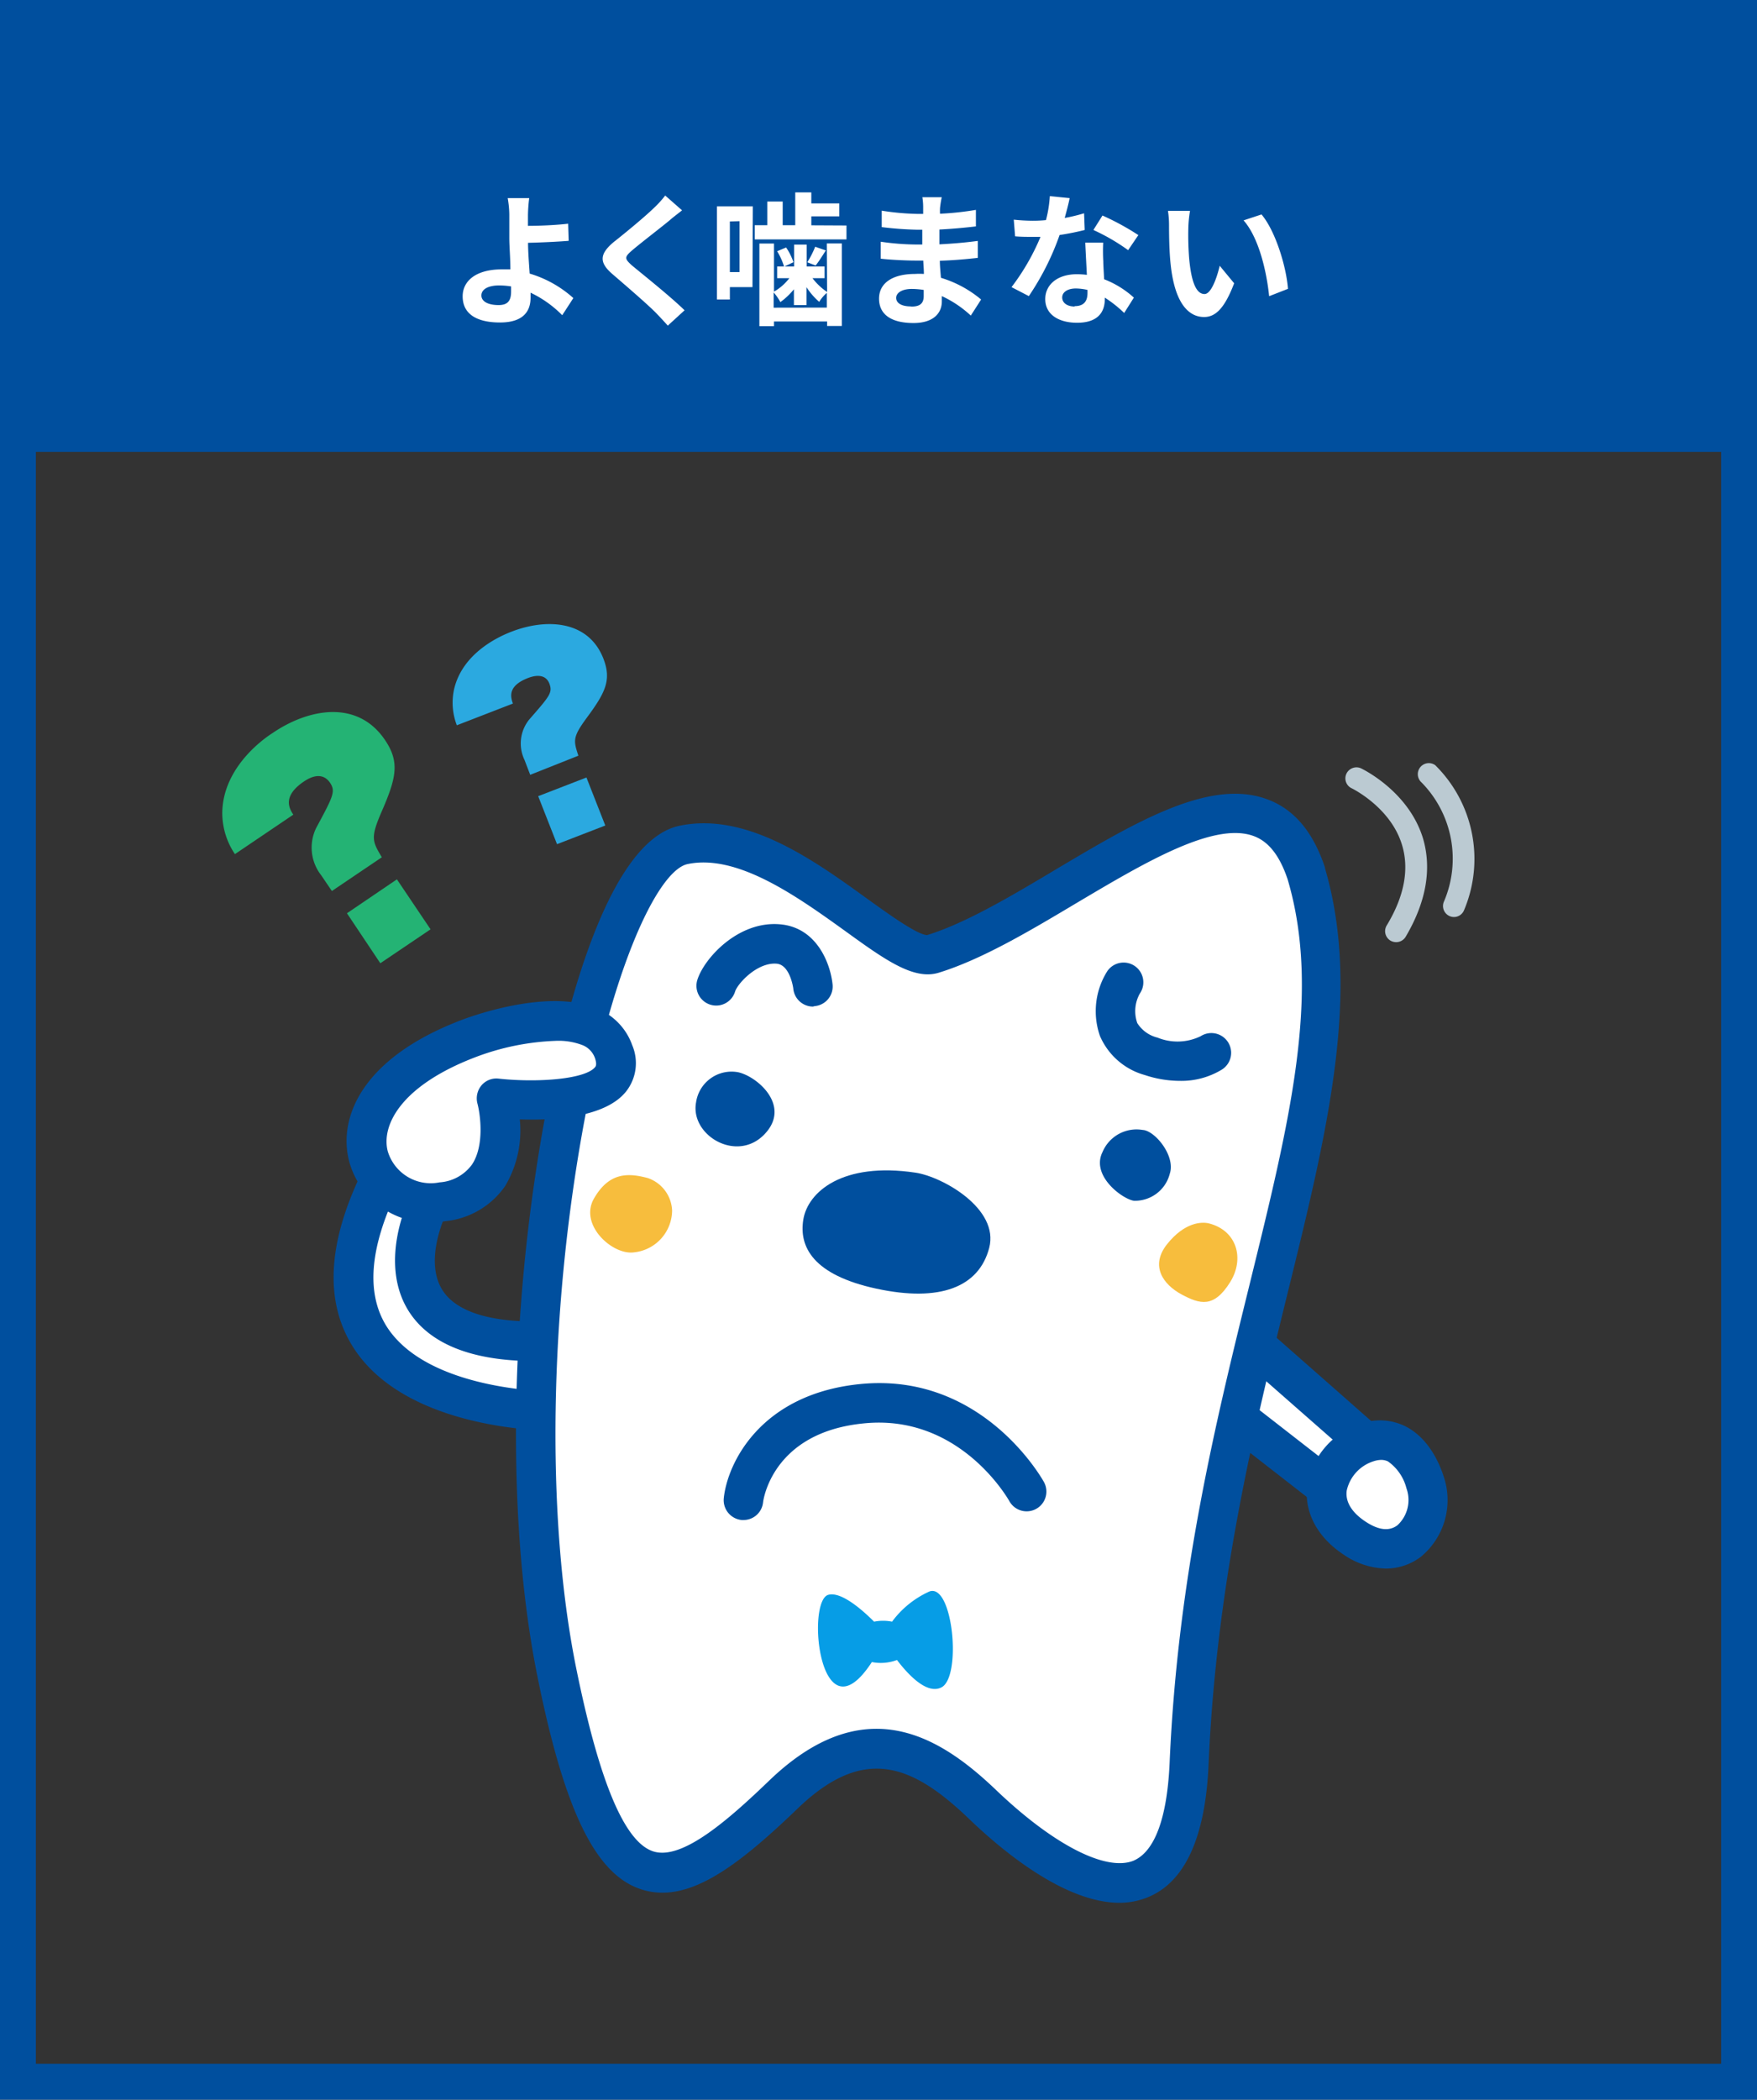 <svg id="レイヤー_1" data-name="レイヤー 1" xmlns="http://www.w3.org/2000/svg" viewBox="0 0 195.88 234"><rect x="0" y="0" width="195.88" height="234" fill="#333333" stroke="none"/><defs><style>.cls-1{fill:none;stroke:#004f9e;stroke-miterlimit:10;stroke-width:4px;}.cls-2{fill:#004f9e;}.cls-3{fill:#fff;}.cls-4{fill:#24b374;}.cls-5{fill:#2ba9e0;}.cls-6{fill:#f7bd3d;}.cls-7{fill:#069de6;}.cls-8{fill:#bbcad2;}</style></defs><rect class="cls-1" x="2" y="2" width="191.88" height="230"/><rect class="cls-2" x="2" y="2" width="191.88" height="48.36"/><path class="cls-3" d="M58.86,24c0,.37,0,.76,0,1.17,1.28,0,3.15-.08,4.48-.24l.06,1.91c-1.34.11-3.23.19-4.53.22,0,1,.1,2.24.18,3.43a12.67,12.67,0,0,1,4.87,2.73l-1.24,1.91a12.39,12.39,0,0,0-3.53-2.51c0,.2,0,.4,0,.56,0,1.42-.72,2.76-3.41,2.76-2.29,0-4.16-.75-4.16-2.92,0-1.67,1.43-3,4.37-3,.32,0,.64,0,.95,0,0-1.25-.12-2.61-.12-3.46s0-1.92,0-2.61a10.87,10.87,0,0,0-.18-1.87H59A16.3,16.3,0,0,0,58.86,24ZM55.58,34c1,0,1.4-.45,1.4-1.52,0-.14,0-.33,0-.56a9.26,9.26,0,0,0-1.31-.11c-1.25,0-2,.43-2,1.12S54.46,34,55.58,34Z"/><path class="cls-3" d="M74.67,24.54c-1,.83-3.15,2.47-4.22,3.38-.85.74-.83.91,0,1.66,1.2,1,4.24,3.41,5.87,5l-1.87,1.71c-.45-.5-.91-1-1.39-1.49-1-1-3.33-3-4.79-4.26s-1.47-2.2.13-3.55c1.27-1,3.46-2.8,4.53-3.84a10.92,10.92,0,0,0,1.23-1.36l1.88,1.65C75.57,23.82,75,24.24,74.67,24.54Z"/><path class="cls-3" d="M83.89,32H81.37v1.38H79.93V23h4Zm-2.52-7.32v5.64h1.08V24.65Zm13,.45v1.55H84.14V25.1h1.4V22.46h1.72V25.1h1.4V21.44h1.79v1.23h3.12v1.44H90.45v1Zm-2.19,2h1.67v9.2H92.21v-.5H86.29v.52H84.66V27.14h1.63V32.5A5.71,5.71,0,0,0,88,31H86.64V29.7h.77a7.33,7.33,0,0,0-.77-1.7l1-.42a6.78,6.78,0,0,1,.82,1.64l-1,.48h1.07V27.26h1.4V29.7h2V31H90.58a6.77,6.77,0,0,0,1.63,1.54Zm0,7.15V32.64a4.23,4.23,0,0,0-.85,1A7.47,7.47,0,0,1,89.91,32v2h-1.4V32.24A7.89,7.89,0,0,1,87,33.67a5.68,5.68,0,0,0-.75-1.08v1.7Zm-.11-6.37c-.4.62-.8,1.26-1.14,1.68L90,29.23a10.08,10.08,0,0,0,.88-1.73Z"/><path class="cls-3" d="M104.8,23.17a6.13,6.13,0,0,0,0,.65,32.44,32.44,0,0,0,4-.43v1.84c-1.06.13-2.51.27-4.07.35v1.65c1.62-.08,3-.21,4.28-.38l0,1.89c-1.44.16-2.69.27-4.23.32,0,.6.07,1.26.12,1.9a12.63,12.63,0,0,1,4.48,2.42l-1.15,1.79A12.26,12.26,0,0,0,105,33c0,.22,0,.41,0,.59,0,1.36-1,2.41-3.15,2.41C99.29,36,98,35,98,33.28s1.49-2.75,4-2.75a8.17,8.17,0,0,1,1,0c0-.5-.05-1-.07-1.49H102c-.93,0-2.75-.08-3.81-.21l0-1.89a28.69,28.69,0,0,0,3.86.31h.77c0-.53,0-1.11,0-1.65h-.6a38.11,38.11,0,0,1-3.92-.29l0-1.83a28.81,28.81,0,0,0,4,.36h.62v-.76a6.8,6.8,0,0,0-.09-1.1h2.16A11.26,11.26,0,0,0,104.8,23.17Zm-3.23,11c.85,0,1.41-.24,1.41-1.17,0-.18,0-.4,0-.69a9.38,9.38,0,0,0-1.31-.11c-1.14,0-1.76.45-1.76,1S100.46,34.15,101.57,34.15Z"/><path class="cls-3" d="M118.7,24.29a18.58,18.58,0,0,0,2.16-.52l.07,1.86c-.74.19-1.73.4-2.8.56A29.47,29.47,0,0,1,114.7,33l-1.93-1A25.2,25.2,0,0,0,116,26.4h-.83c-.66,0-1.31,0-2-.06l-.15-1.86a20.42,20.42,0,0,0,2.13.12,14.55,14.55,0,0,0,1.46-.07,13.6,13.6,0,0,0,.43-2.67l2.21.22C119.15,22.61,118.94,23.42,118.7,24.29ZM123,29.12c0,.46.06,1.23.09,2a10.58,10.58,0,0,1,3.32,2.05l-1.08,1.71a13.79,13.79,0,0,0-2.16-1.71v.16c0,1.49-.81,2.64-3.09,2.64-2,0-3.55-.88-3.55-2.64,0-1.57,1.31-2.77,3.54-2.77a10,10,0,0,1,1.1.07c-.06-1.19-.14-2.61-.18-3.59h2A20,20,0,0,0,123,29.12Zm-3.21,5c1.11,0,1.45-.61,1.45-1.49v-.32a6.17,6.17,0,0,0-1.3-.16c-.93,0-1.52.42-1.52,1S118.94,34.16,119.82,34.16Zm2.12-8.51,1-1.59a28.62,28.62,0,0,1,4,2.18l-1.14,1.68A22.42,22.42,0,0,0,121.94,25.65Z"/><path class="cls-3" d="M132.48,25.49a32.85,32.85,0,0,0,.1,3.39c.22,2.31.7,3.89,1.71,3.89.75,0,1.39-1.87,1.69-3.15l1.61,1.95c-1.06,2.78-2.07,3.76-3.35,3.76-1.76,0-3.28-1.58-3.73-5.87-.16-1.48-.18-3.35-.18-4.33a10.44,10.44,0,0,0-.12-1.63l2.46,0A13.31,13.31,0,0,0,132.48,25.49Zm11.11,6.7-2.1.82c-.26-2.58-1.1-6.47-2.85-8.45l2-.66C142.2,25.74,143.41,29.74,143.59,32.19Z"/><path class="cls-3" d="M47.58,134.48S40,150.06,60.8,149.41l1,7.83S30,157.49,42.2,131.87"/><path class="cls-2" d="M61.72,159.45c-1.36,0-16.57-.21-22.35-9.31-3.16-5-2.88-11.43.84-19.22a2.21,2.21,0,1,1,4,1.9c-3,6.32-3.4,11.35-1.11,15,3.41,5.38,11.94,6.78,16.19,7.14l-.41-3.28c-6.54-.13-11-2-13.26-5.47-3.48-5.39-.14-12.35,0-12.65a2.2,2.2,0,0,1,4,1.93c0,.09-2.39,5.07-.26,8.34,1.58,2.43,5.53,3.61,11.42,3.43A2.21,2.21,0,0,1,63,149.14L64,157a2.22,2.22,0,0,1-2.17,2.48Z"/><path class="cls-4" d="M37,99.3l-1.18-1.74a5,5,0,0,1-.58-5.27c1.94-3.6,2.2-4.1,1.53-5.09-1-1.41-2.57-.31-2.88-.11-2.43,1.64-1.65,3-1.19,3.7l-6.51,4.4a8.24,8.24,0,0,1-1.41-4.51c0-4.79,4.06-8,5.63-9,4-2.72,9.45-3.74,12.51.79,1.68,2.48,1.26,4.25-.41,8.07-1.22,2.83-1,3.23.06,5Zm1.68,2.48L44.25,98,48,103.57l-5.6,3.78Z"/><path class="cls-5" d="M59.11,86.35l-.64-1.67A4.24,4.24,0,0,1,59,80.19c2.3-2.63,2.62-3,2.25-4-.52-1.35-2.08-.74-2.38-.63-2.33.9-1.93,2.15-1.69,2.85l-6.25,2.42a7,7,0,0,1-.31-4c.92-4,4.89-5.85,6.4-6.43,3.87-1.5,8.57-1.3,10.25,3,.92,2.38.24,3.77-1.88,6.63-1.55,2.12-1.47,2.49-.91,4.19ZM60,88.73l5.38-2.08L67.48,92,62.1,94.08Z"/><polyline class="cls-3" points="138.8 158.68 149.31 166.86 152.22 160.68 140.19 150.11"/><path class="cls-2" d="M149.31,169.06a2.2,2.2,0,0,1-1.35-.46l-10.51-8.18a2.2,2.2,0,0,1,2.7-3.48l8.34,6.49,1-2.19-10.79-9.47a2.2,2.2,0,1,1,2.91-3.31l12,10.56a2.19,2.19,0,0,1,.54,2.59l-2.91,6.19a2.19,2.19,0,0,1-1.48,1.2A2.22,2.22,0,0,1,149.31,169.06Z"/><path class="cls-3" d="M158.9,165.2c-.85-2.64-2.94-5.63-6.51-4.44-4.19,1.41-6.9,7-1.43,10.63S160.37,169.76,158.9,165.2Z"/><path class="cls-2" d="M154.52,174.81a8.63,8.63,0,0,1-4.78-1.59c-2.92-1.95-4.38-4.75-4-7.68a8.76,8.76,0,0,1,5.93-6.87,6.45,6.45,0,0,1,5,.28c2.57,1.3,3.78,4.05,4.27,5.57h0a8.19,8.19,0,0,1-2.56,9A6.44,6.44,0,0,1,154.52,174.81ZM154,162.7a2.82,2.82,0,0,0-.86.15,4.43,4.43,0,0,0-3,3.27c-.21,1.56,1,2.73,2.07,3.44s2.44,1.29,3.59.42a3.83,3.83,0,0,0,1-4.11h0a5.24,5.24,0,0,0-2.06-3A1.75,1.75,0,0,0,154,162.7Z"/><path class="cls-3" d="M104,106.34C99.63,107.68,87.1,91.91,76.2,94.19s-21.27,57.1-14.11,92.27c5.63,27.65,12,26.31,25.28,13.53,8.73-8.42,15.53-5.27,22.24,1.18,7.42,7.12,22,17.35,23-4.66,2-45.06,20.23-74.76,13.05-99.14C139.81,79.82,118.72,101.82,104,106.34Z"/><path class="cls-2" d="M124.81,212.06c-6,0-12.84-5.58-16.72-9.3-6.32-6.07-11.73-8.38-19.19-1.18-7,6.73-12.32,10.58-17.35,9S63,202.14,59.93,186.9c-3.3-16.24-3.2-38.39.28-59.27,1.67-10.08,6.55-33.71,15.54-35.6,7.5-1.57,15,3.84,21,8.18,2.35,1.69,5.56,4,6.62,4h0c4.3-1.33,9.41-4.37,14.35-7.32,8.82-5.24,17.15-10.2,23.56-7.81,3,1.1,5.12,3.65,6.43,7.59l0,.07c4.08,13.88.26,29.43-4.18,47.45-3.7,15.07-7.91,32.16-8.79,52.41-.35,8.19-2.65,13.19-6.82,14.86A8.41,8.41,0,0,1,124.81,212.06Zm-27.1-19.39c5.27,0,9.75,3.38,13.43,6.91,6.3,6,12.12,9,15.2,7.8,2.39-1,3.79-4.75,4.06-11,.9-20.69,5.16-38,8.92-53.27,4.45-18.1,8-32.39,4.23-45.12-.88-2.62-2.11-4.2-3.77-4.81-4.44-1.66-12.24,3-19.78,7.47-5.18,3.09-10.54,6.28-15.36,7.76h0c-2.79.85-6-1.46-10.44-4.67-5.33-3.83-12-8.61-17.55-7.44-3.4.72-8.8,12.18-12.1,32-3.39,20.38-3.5,41.94-.3,57.67,2.59,12.72,5.41,19.38,8.61,20.37s8.32-3.49,13-8C90.16,194.24,94.12,192.67,97.71,192.67Z"/><path class="cls-2" d="M102.07,130.69c-8.15-1.22-12,2.15-12.51,5.21s1.1,6.2,8.16,7.72,11.41-.16,12.56-4.54S105.07,131.14,102.07,130.69Z"/><path class="cls-6" d="M72.22,131.29c-2.2-.59-4.31-.66-6,2.28s2.07,6.34,4.46,6a4.73,4.73,0,0,0,4.25-4.67A4,4,0,0,0,72.22,131.29Z"/><path class="cls-6" d="M134.81,136.35c-.85-.22-2.75-.13-4.69,2.3s-.44,4.51,1.61,5.61,3.6,1.54,5.42-1.38C138.76,140.29,137.92,137.17,134.81,136.35Z"/><path class="cls-2" d="M127.4,125.93a4.11,4.11,0,0,0-4.48,2.45c-1.33,2.65,2.21,5.25,3.49,5.44a4,4,0,0,0,4-3C131.09,128.83,128.75,126,127.4,125.93Z"/><path class="cls-2" d="M82.31,119.5a4,4,0,0,0-4.71,3.36c-.67,3.65,4.49,6.74,7.58,3.6S84.5,120,82.31,119.5Z"/><path class="cls-2" d="M90.63,112.18a2.21,2.21,0,0,1-2.19-2c0-.06-.36-2.65-1.85-2.78-2.18-.18-4.37,2.23-4.64,3.11a2.2,2.2,0,1,1-4.21-1.29c.73-2.38,4.54-6.62,9.22-6.21,4.11.35,5.62,4.38,5.86,6.7a2.2,2.2,0,0,1-2,2.42Z"/><path class="cls-2" d="M131.54,120.46a12.45,12.45,0,0,1-3.91-.65,7.67,7.67,0,0,1-5-4.35,8.36,8.36,0,0,1,.82-7.23,2.2,2.2,0,0,1,3.63,2.49,4,4,0,0,0-.29,3.3,3.71,3.71,0,0,0,2.26,1.62,5.91,5.91,0,0,0,4.81-.16,2.2,2.2,0,1,1,2.38,3.71A8.69,8.69,0,0,1,131.54,120.46Z"/><path class="cls-7" d="M103.63,177.36a10.54,10.54,0,0,0-4.18,3.37,5.08,5.08,0,0,0-2,0c-.87-.87-3.51-3.4-5.08-3-2.53.59-1,16.44,4.83,7.5A5.12,5.12,0,0,0,100,185c1.14,1.5,3.27,3.87,4.92,3.07C107.25,187,106.25,176.44,103.63,177.36Z"/><path class="cls-8" d="M155.65,105a1.29,1.29,0,0,1-.63-.17,1.23,1.23,0,0,1-.43-1.68c2-3.29,2.53-6.33,1.71-9-1.27-4.19-5.57-6.28-5.61-6.3a1.22,1.22,0,0,1-.58-1.63,1.24,1.24,0,0,1,1.63-.59c.21.11,5.29,2.55,6.9,7.79,1,3.38.38,7.08-1.94,11A1.24,1.24,0,0,1,155.65,105Z"/><path class="cls-8" d="M162.1,102.2a1.23,1.23,0,0,1-1.14-1.68,12.12,12.12,0,0,0-2.58-13.42A1.23,1.23,0,0,1,160,85.27a14.68,14.68,0,0,1,3.22,16.17A1.22,1.22,0,0,1,162.1,102.2Z"/><path class="cls-2" d="M82.92,169.4h-.23a2.22,2.22,0,0,1-2-2.42c.4-3.92,4.1-11.62,15.19-12.73,13.53-1.36,20.22,10.41,20.5,10.91a2.2,2.2,0,0,1-3.85,2.14c-.22-.39-5.61-9.73-16.21-8.67-10.33,1-11.24,8.72-11.25,8.8A2.19,2.19,0,0,1,82.92,169.4Z"/><path class="cls-3" d="M52.17,115.76s13.85-5.36,16.24,1.5-13,5.14-13,5.14,2.83,10.31-6,11.55S34.72,122.43,52.17,115.76Z"/><path class="cls-2" d="M48.1,136.24a9.23,9.23,0,0,1-9.18-6.83c-1.24-4.82,1.38-11.47,12.47-15.71,1-.39,10-3.71,15.4-1.2a6.86,6.86,0,0,1,3.7,4,5.1,5.1,0,0,1-.69,5.14c-2.33,2.93-8.19,3.24-11.85,3.11a12.12,12.12,0,0,1-1.62,7.41,9.22,9.22,0,0,1-6.71,3.94A11.22,11.22,0,0,1,48.1,136.24ZM61.91,116A27.92,27.92,0,0,0,53,117.82h0c-8.38,3.2-10.51,7.65-9.77,10.49A5,5,0,0,0,49,131.77a4.86,4.86,0,0,0,3.63-2c1.41-2.13.91-5.64.59-6.81a2.26,2.26,0,0,1,.46-2,2.17,2.17,0,0,1,1.91-.75c4.33.47,9.68.07,10.76-1.29.06-.08.21-.26,0-.94A2.43,2.43,0,0,0,65,116.5,7.43,7.43,0,0,0,61.91,116Z"/></svg>